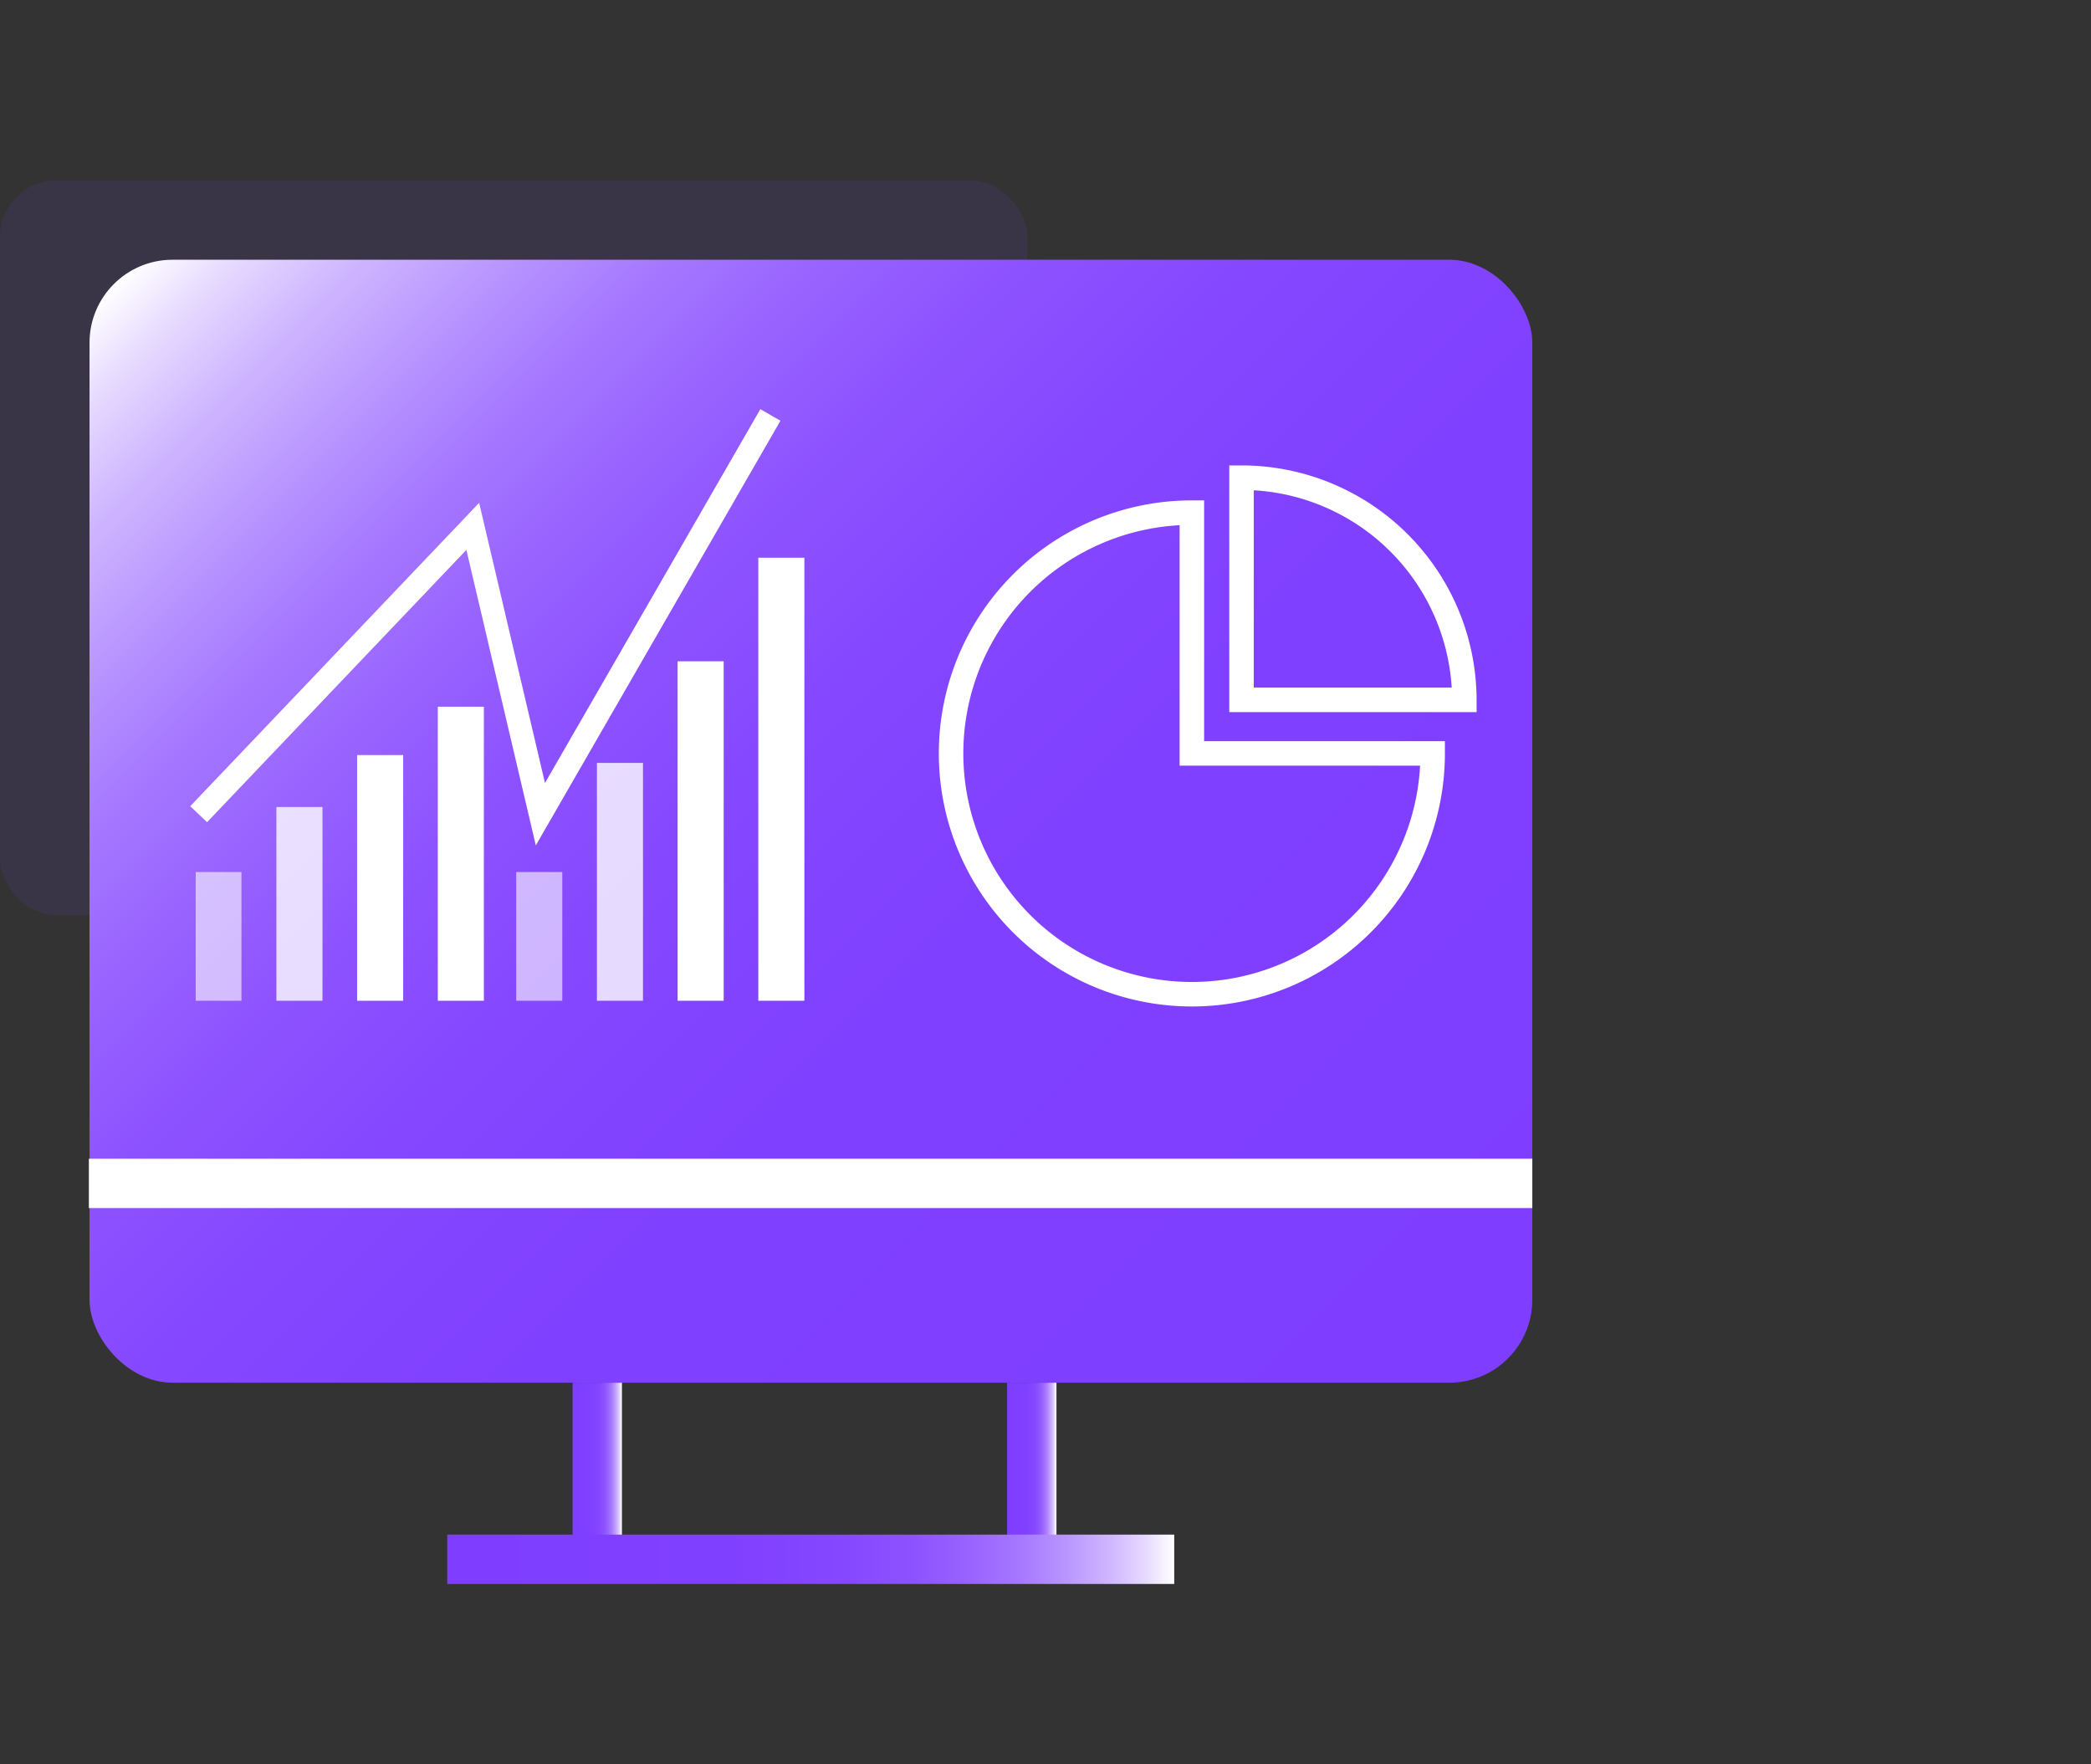 <svg id="图层_1" data-name="图层 1" xmlns="http://www.w3.org/2000/svg" xmlns:xlink="http://www.w3.org/1999/xlink" viewBox="0 0 64 54"><rect x="0" y="0" width="64" height="54" fill="#333333" stroke="none"/><defs><style>.cls-1{fill:#7f3eff;opacity:0.1;}.cls-2{fill:url(#未命名的渐变_150);}.cls-10,.cls-11,.cls-3,.cls-4,.cls-5{fill:none;stroke-miterlimit:10;}.cls-10,.cls-11,.cls-3{stroke:#fff;}.cls-3,.cls-4,.cls-5{stroke-width:1.51px;}.cls-4{stroke:url(#未命名的渐变_150-2);}.cls-5{stroke:url(#未命名的渐变_150-3);}.cls-6{fill:url(#未命名的渐变_150-4);}.cls-7,.cls-8,.cls-9{fill:#fff;}.cls-8{opacity:0.8;}.cls-9{opacity:0.6;}.cls-10{stroke-width:0.71px;}.cls-11{stroke-width:0.75px;}</style><linearGradient id="未命名的渐变_150" x1="43.71" y1="44.03" x2="5.93" y2="6.25" gradientUnits="userSpaceOnUse"><stop offset="0" stop-color="#7f3eff"/><stop offset="0.39" stop-color="#8040ff"/><stop offset="0.54" stop-color="#8547ff"/><stop offset="0.64" stop-color="#8d52ff"/><stop offset="0.72" stop-color="#9863ff"/><stop offset="0.79" stop-color="#a679ff"/><stop offset="0.85" stop-color="#b895ff"/><stop offset="0.91" stop-color="#ceb5ff"/><stop offset="0.96" stop-color="#e6d9ff"/><stop offset="1" stop-color="#fff"/></linearGradient><linearGradient id="未命名的渐变_150-2" x1="17.53" y1="44.66" x2="19.03" y2="44.66" xlink:href="#未命名的渐变_150"/><linearGradient id="未命名的渐变_150-3" x1="30.82" y1="44.66" x2="32.33" y2="44.66" xlink:href="#未命名的渐变_150"/><linearGradient id="未命名的渐变_150-4" x1="13.69" y1="47.72" x2="35.93" y2="47.72" xlink:href="#未命名的渐变_150"/></defs><title>2</title><rect class="cls-1" y="5.52" width="31.45" height="22.5" rx="1.74"/><rect class="cls-2" x="2.74" y="7.95" width="44.16" height="34.37" rx="2.54"/><line class="cls-3" x1="2.72" y1="36.22" x2="46.9" y2="36.22"/><path class="cls-4" d="M18.28,42.32V47"/><path class="cls-5" d="M31.58,42.32V47"/><rect class="cls-6" x="13.69" y="46.97" width="22.25" height="1.51"/><polyline class="cls-7" points="10.93 30.63 10.93 23.11 12.34 23.11 12.34 30.63"/><polyline class="cls-7" points="13.4 30.63 13.4 21.63 14.81 21.63 14.81 30.63"/><polyline class="cls-8" points="8.46 30.63 8.46 24.7 9.87 24.7 9.87 30.63"/><polyline class="cls-9" points="5.99 30.63 5.99 26.69 7.39 26.69 7.39 30.63"/><polyline class="cls-7" points="20.74 30.63 20.74 20.24 22.15 20.24 22.15 30.63"/><polyline class="cls-7" points="23.21 30.63 23.21 17.07 24.62 17.07 24.62 30.63"/><polyline class="cls-8" points="18.27 30.63 18.27 23.35 19.68 23.35 19.68 30.63"/><polyline class="cls-9" points="15.8 30.63 15.8 26.69 17.21 26.69 17.21 30.63"/><polyline class="cls-10" points="6.08 24.92 14.47 16.11 16.54 24.92 23.58 12.7"/><path class="cls-11" d="M36.48,23.05V15.69h0a7.37,7.37,0,1,0,7.37,7.37H36.48Z"/><path class="cls-11" d="M44.82,21.42A6.82,6.82,0,0,0,38,14.62v6.8Z"/></svg>